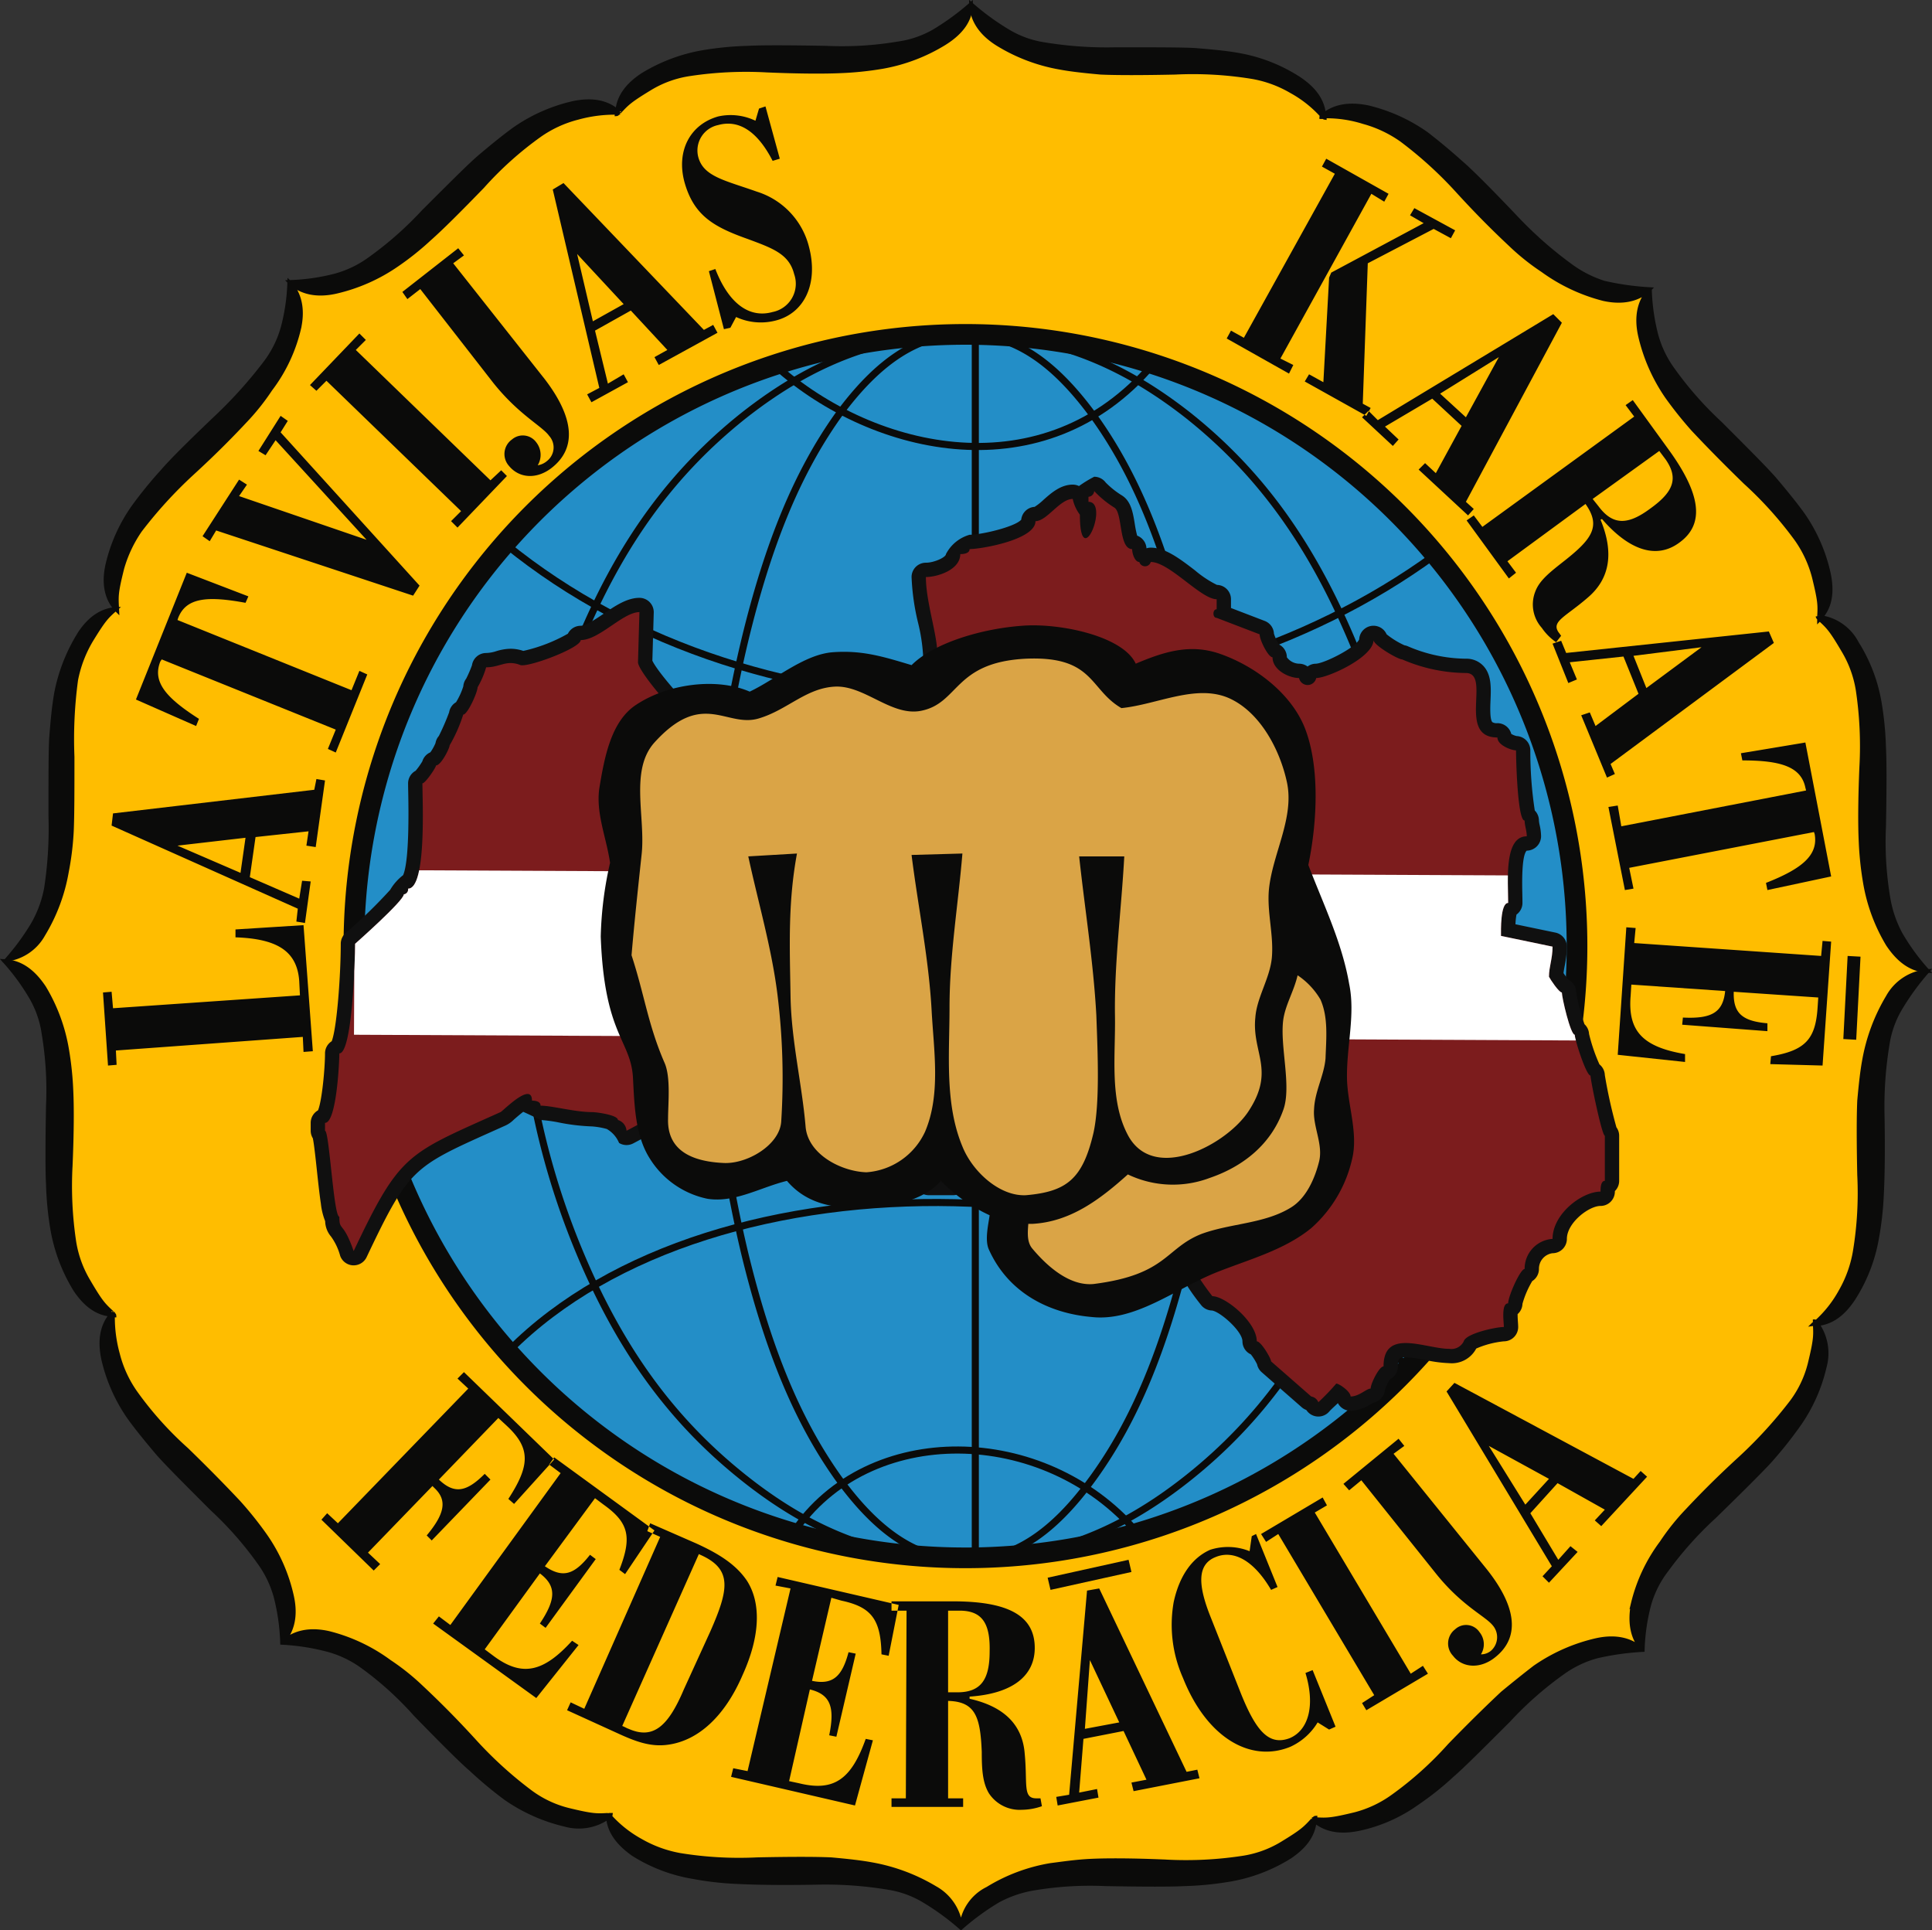 <svg id="Layer_1" data-name="Layer 1" xmlns="http://www.w3.org/2000/svg" xmlns:xlink="http://www.w3.org/1999/xlink" viewBox="0 0 269.762 269.484">
  <rect x="0" y="0" width="269.762" height="269.484" fill="#333333" stroke="none"/>
  <defs>
    <style>
      .cls-1, .cls-10, .cls-14, .cls-4, .cls-5, .cls-7, .cls-8, .cls-9 {
        fill: none;
      }

      .cls-1 {
        clip-rule: evenodd;
      }

      .cls-2 {
        fill: #ffbd00;
      }

      .cls-11, .cls-15, .cls-2, .cls-3, .cls-4, .cls-5, .cls-6, .cls-7, .cls-8, .cls-9 {
        fill-rule: evenodd;
      }

      .cls-3 {
        fill: #0b0b0a;
      }

      .cls-10, .cls-4, .cls-5, .cls-7, .cls-8, .cls-9 {
        stroke: #0b0b0a;
      }

      .cls-10, .cls-14, .cls-4, .cls-5, .cls-7, .cls-9 {
        stroke-miterlimit: 7.661;
      }

      .cls-4 {
        stroke-width: 0.509px;
      }

      .cls-5 {
        stroke-width: 0.227px;
      }

      .cls-6 {
        fill: #238ec7;
      }

      .cls-7 {
        stroke-width: 0.708px;
      }

      .cls-8 {
        stroke-linejoin: round;
        stroke-width: 2.887px;
      }

      .cls-10, .cls-9 {
        stroke-width: 0.99px;
      }

      .cls-11 {
        fill: #7c1c1d;
      }

      .cls-12 {
        fill: #101010;
      }

      .cls-13 {
        clip-path: url(#clip-path);
      }

      .cls-14 {
        stroke: #fff;
        stroke-width: 23px;
      }

      .cls-15 {
        fill: #daa446;
      }
    </style>
    <clipPath id="clip-path" transform="translate(-63.619 -48.144)">
      <path class="cls-1" d="M279.9,184.5c0-1.4.5-2.5,0.5-4.2l-7.2-1.5c0-.7-0.1-4.6,1-4.6,0-3.1-.6-9.3,2.6-9.3,0-.8-0.3-1.5-0.3-2.2-1,0-1.2-8.6-1.2-9.8-0.6,0-2.6-.7-2.6-1.8-5.7,0-.8-9-4.4-9a22.788,22.788,0,0,1-8.9-1.9c-0.6,0-4-2-4-2.7,0,2.4-6.4,5.3-8,5.3,0,1.3-2.4,1.3-2.4,0-1.4,0-3.7-1.1-3.7-2.9-0.6,0-1.8-2.4-1.8-3.2l-6-2.3c-0.6,0-.6-1.2,0-1.2v-1.4c-2.2,0-6.6-5.2-9.2-5.2,0,0.8-1.6.8-1.6,0-0.6,0-1-1.1-1-1.8-1.9,0-1.3-5.1-2.5-5.8a14.17,14.17,0,0,1-2.8-2.3,0.861,0.861,0,0,1-.8.8v0.7c3,0-1.2,10.1-1.2,1.8a5.623,5.623,0,0,1-1-2.2c-1.8,0-3.6,3.1-5.2,3.1,0,2.6-7.6,3.9-9.2,3.9,0,0.7-1.1.7-1.3,0.7,0,2.2-3.2,3.2-4.8,3.2,0,3.5,1.6,8,1.6,10.8,1,0,1,2.9,0,2.9v16c1,0,1,3,0,3,0,0.9-1.6,2.7-2.2,2.7,0,0.8-2.2,2.8-2.8,2.8,0,1.9-2,1.9-2,3.9,0.4,0,1.2-.8,1.6-0.8,1,1.1,1,5.7,1.8,7.8,0.8,1,4.6,5.3,1.4,4.9-1.4,0-1.6-2.4-1.6-3.5a0.661,0.661,0,0,1-.6-0.7,1.985,1.985,0,0,1-1.4-1.1,33.281,33.281,0,0,1-1.2-5.2h-1a0.946,0.946,0,0,1-1.2.8c0,1.6-10.7,4.8-10.7,0-0.4,0-7-4.2-7-4.6-1,0-2-12.7-2-14.3-0.6,0-3.4-1.9-3.4-3-1.6,0-9.5-9-9.5-10.5l0.2-7c-2.3,0-5.6,3.9-8.2,3.9,0,1.1-7.2,3.8-8.4,3.5-2-.8-2.8.3-4.8,0.3a12.373,12.373,0,0,1-1.2,2.8c0,0.7-1.4,3.8-2,3.8a21.386,21.386,0,0,1-1.9,4.3c0,0.4-1.2,2.8-1.9,2.8,0,0.3-1.5,2.5-1.9,2.5,0,2.4.6,14.7-2,14.7a0.7,0.7,0,0,1-.6.8c0,0.9-6.8,6.9-6.8,6.9,0,2.4-.4,15.3-2.2,15.3,0,1.3-.4,9.7-2,9.7V206c0.6,0,1.2,12,2,12,0,2.1.5,0.5,2,4.8,6.5-13.7,7.4-13.5,20.5-19.4,0.2,0,4.4-4.4,4.4-1.6,0.2,0,1.2,0,1.2.7,1.6,0,4.8.9,7.2,0.9,0.6,0,3.6.4,3.6,1.1a1.691,1.691,0,0,1,1.2,1.5c3.5-1.8,9.3-5.7,9.3,1.3,0.6,0,.6.7,0.6,1.1h1.8a0.975,0.975,0,0,1,1-1.1c0-3.9,7.2-3.1,7.2,0,0.6,0,.6.7,0.6,1.1h0.6c0-2,6.9-2.8,6.9,1.1,0.6,0,.6,1.1.6,1.6,2.2,0,6.8-2,8.4,2.3,0.4,0,.6-0.4,1-0.4,0-2.4,4.2-1.1,4.2,0h3.4c0-1.5.2-4.6,1.9-4.6,0-1.7,4.8-4.6,6-4.6a1.465,1.465,0,0,1,1.4-1.3c0-1.4,2.2,0,2.2,1.7l1.8,7.7c1,0,.6,4.2,1.6,4.6,1.8,1.1,5.4.8,7.6,1.5,0.6,0,3.9.3,3.9,1.2,2.2,0,6.2,3.2,6.8,5.4a34.346,34.346,0,0,0,3,4.5c1.8,0,6.2,3.6,6.2,6.3,0.6,0,2,2.4,2,2.8l5.6,4.9a1.33,1.33,0,0,1,1,.8,31.874,31.874,0,0,0,2.5-2.6c0.4,0,2,1.1,2,1.8,1.2,0,2.2-1.1,2.8-1.1,0-.7,1.2-3.1,1.8-3.1,0-7,9.8,0,11.2-3.5,0.3-1.1,4.5-2,5.6-2,0-.7-0.4-3.3.6-3.3,0-1,1.7-4.8,2.3-4.8a4.172,4.172,0,0,1,3.9-4.2c0-3.5,4.1-6.6,6.7-6.6,0-.4,0-1.5.6-1.5v-6.3c-0.4,0-2-7.7-2-8.4-0.6,0-2.2-5-2.2-5.7-0.6,0-1.8-5.2-1.8-5.9C281.3,186.7,280.1,184.9,279.9,184.5Z"/>
    </clipPath>
  </defs>
  <title>LKF gold</title>
  <path class="cls-2" d="M199.5,49.9c1.4,0,3.4,4.3,4.8,4.3,1.4,0.1,1.1,1,2.4,1.1,1.4,0.1,2.7.2,4.1,0.3,1.3,0.1,2.6.3,4,.5,4.6,0.6,9.4-.4,13.9.7,4.5,1,7.6,0,11.9,1.6a13.813,13.813,0,0,1,7.7,5.8c9.5-1.1,14.9,5.9,18.7,8.3s6.7,6.9,10.2,9.7c3.6,2.7,9.5,7.9,16.4,6.7-0.5,5.5.1,8.5,3,11.9q4.2,5.25,8.1,10.8c2.7,4,8.1,6.3,10.3,10.6s3.5,5.2,2.8,12.3c3.7,2.2,6,7.7,7.2,12.5,1.3,4.8-.3,14,0.4,18.9,0.7,5.6.5,14.7,6.8,17.9-5.7,3.7-5.9,8.1-6.4,12.5a109.913,109.913,0,0,1-2,12.8c-0.9,4.3,1.4,8.5.1,12.6-1.3,4-1.6,7.7-6.7,11,0.7,6.6-2.1,10.2-4.1,13.9-2.1,3.6-6.8,5.4-9.2,8.8-2.3,3.4-4.9,6.8-7.5,10-2.7,3.1-5.2,7.7-3.7,12.4-4.3-.4-9.7,1.3-12.3,3.4a92.391,92.391,0,0,1-7.9,6.1c-2.7,2-4.2,5.1-7,6.8-2.9,1.7-4.8,5.1-7.8,6.6a18.742,18.742,0,0,1-10.7,1.5c-1.4,2.7-6.2,5.7-9.4,6.7-3.3,1-7.6-.5-11,0.3-3.4.7-7,.1-10.5,0.6-5.8.8-14.7-.1-18.3,7.2-1.9-3.4-7-6.2-10.8-6.6a105.739,105.739,0,0,1-11.3-1.5c-3.7-.6-7.6,1.2-11.2.2s-12.1-1.2-16-7.4c-2.2.3-3.7,1.1-5.7,0.5-3.3-1.5-6.7-3.5-9.8-5.3-3.2-1.9-4.8-7-7.8-9.1s-5.8-4.3-8.6-6.6-8.3-4.6-12.9-4.1c-1.2-3.5-.2-8.4-2.5-11.2-2.4-2.7-4.6-5.6-6.7-8.5-2.2-2.9-3.6-2.5-5.4-5.6-1.9-3.2-5.7-4.8-7.3-8.1s-3.4-4.6-2.6-12.1c-3.1-1.2-5.6-6.2-6.6-9.8-1-3.5.9-10.9,0.2-14.6-1.5-7.8-2.4-21.2-7.8-24.8,3.8-3.5,6-7.1,6.1-11.7,0.3-9.5.7-20.4,2.7-28.5,1.3-5.1,1.3-6.6,6-9.2-0.6-3.6-.8-7.5.9-10.1a30.248,30.248,0,0,1,7.1-8c11.5-8.8,17.2-20.1,16.8-27,7.8,1.1,11.3-2.7,15.3-5.8,9.2-7.2,18.7-20.6,29.8-18.6,6.9-9.5,21.2-6,32.2-7.4C187.4,55.4,194.3,55.3,199.5,49.9Z" transform="translate(-63.619 -48.144)"/>
  <path class="cls-3" d="M64.2,182.3c2.2,0.1,4,1.3,5.6,3.7a24.691,24.691,0,0,1,3.2,8.7,45.157,45.157,0,0,1,.6,5.8c0.1,2.2.1,5.6-.1,10.3a52.416,52.416,0,0,0,.5,10.7,15.415,15.415,0,0,0,2,5.5c1.7,2.9,2.1,3.3,3.3,4.4,0.1,0,.1,0,0.1-0.1v0.3a0.215,0.215,0,0,1,.2.2H79.4a19.258,19.258,0,0,0,.7,5.4,16.164,16.164,0,0,0,2.5,5.4,48.346,48.346,0,0,0,7.1,7.9c3.4,3.3,5.8,5.8,7.3,7.4a50.246,50.246,0,0,1,3.6,4.5,23.68,23.68,0,0,1,3.8,8.6c0.6,2.7.1,4.9-1.4,6.5,1.6-1.5,3.8-2,6.5-1.4a24.193,24.193,0,0,1,8.5,4,32.145,32.145,0,0,1,4.5,3.6c1.6,1.5,4.1,3.9,7.3,7.4a55.6,55.6,0,0,0,7.9,7.2,14.931,14.931,0,0,0,5.3,2.5c3.3,0.8,3.9.8,5.5,0.7v-0.2a0.349,0.349,0,0,0,.1.2h0.3a0.35,0.35,0,0,1-.1.2,16.345,16.345,0,0,0,4.3,3.4,17,17,0,0,0,5.5,2,51.42,51.42,0,0,0,10.7.6c4.7-.1,8.2-0.1,10.4,0,2.2,0.2,4.1.4,5.7,0.7a26.06,26.06,0,0,1,8.8,3.3,7.019,7.019,0,0,1,3.6,5.6,6.634,6.634,0,0,1,3.7-5.5,24.519,24.519,0,0,1,8.8-3.3c1.6-.2,3.5-0.5,5.7-0.6s5.7-.1,10.3.1a52.415,52.415,0,0,0,10.7-.5,14.823,14.823,0,0,0,5.6-2c2.8-1.7,3.2-2.1,4.3-3.3a0.1,0.1,0,0,0-.1-0.1h0.3a0.215,0.215,0,0,1,.2-0.2v0.2c1.6,0.1,2.2.1,5.5-.7a15.759,15.759,0,0,0,5.3-2.5,48.344,48.344,0,0,0,7.9-7.1c3.3-3.4,5.8-5.8,7.4-7.3q2.55-2.1,4.5-3.6a24.7,24.7,0,0,1,8.6-3.8c2.7-.6,4.9-0.1,6.5,1.4-1.5-1.6-1.9-3.8-1.4-6.5a23.27,23.27,0,0,1,4-8.5,32.157,32.157,0,0,1,3.6-4.5c1.5-1.6,3.9-4.1,7.4-7.3a61.694,61.694,0,0,0,7.2-7.9,14.931,14.931,0,0,0,2.5-5.3c0.8-3.3.8-3.9,0.7-5.5h-0.2a0.349,0.349,0,0,0,.2-0.1v-0.3c0.1,0,.1.1,0.2,0.1a16.346,16.346,0,0,0,3.4-4.3,16.755,16.755,0,0,0,2-5.6,49.852,49.852,0,0,0,.6-10.6c-0.1-4.7-.1-8.2,0-10.4,0.2-2.2.4-4.1,0.7-5.7a26.06,26.06,0,0,1,3.3-8.8,7.02,7.02,0,0,1,5.6-3.6,35.136,35.136,0,0,0-3.8,5.2,13.809,13.809,0,0,0-1.8,5,53.529,53.529,0,0,0-.7,10c0.1,5.5,0,9.1-.1,11a44.623,44.623,0,0,1-.7,6.2,22.733,22.733,0,0,1-3.3,8.4c-1.4,2.1-3,3.3-5,3.5a7.136,7.136,0,0,1,1,6,22.944,22.944,0,0,1-3.7,8.2,57.874,57.874,0,0,1-4,5c-1.2,1.3-3.8,3.9-7.7,7.7a50.4,50.4,0,0,0-6.7,7.5,14.316,14.316,0,0,0-2.4,4.8,27.9,27.9,0,0,0-.9,6.3,37.38,37.38,0,0,0-6.4.9,14.734,14.734,0,0,0-4.8,2.3,48.836,48.836,0,0,0-7.5,6.6c-3.9,3.9-6.5,6.5-7.9,7.7a41.165,41.165,0,0,1-4.9,3.9,21.7,21.7,0,0,1-8.2,3.6c-2.5.5-4.5,0.2-6.1-1.1-0.2,2-1.4,3.6-3.5,5a23.182,23.182,0,0,1-8.5,3.2,44.787,44.787,0,0,1-6.2.6c-1.8.1-5.5,0.1-11,0a47.62,47.62,0,0,0-10,.6,16.132,16.132,0,0,0-5,1.7,35.117,35.117,0,0,0-5.2,3.8,35.133,35.133,0,0,0-5.2-3.8,13.81,13.81,0,0,0-5-1.8,53.529,53.529,0,0,0-10-.7c-5.5.1-9.1,0-11-.1a42.857,42.857,0,0,1-6.2-.7A22.662,22.662,0,0,1,152,307c-2.1-1.5-3.3-3.1-3.5-5.1a7.136,7.136,0,0,1-6,1,24.16,24.16,0,0,1-8.3-3.7,55.725,55.725,0,0,1-4.8-4c-1.4-1.2-4-3.8-7.8-7.7a45.836,45.836,0,0,0-7.4-6.7,14.734,14.734,0,0,0-4.8-2.3,31.3,31.3,0,0,0-6.4-1,29.293,29.293,0,0,0-.9-6.4,14.733,14.733,0,0,0-2.3-4.8,48.825,48.825,0,0,0-6.6-7.5c-3.9-3.9-6.5-6.5-7.7-7.9-1.6-1.9-2.9-3.5-3.9-4.9a23.4,23.4,0,0,1-3.6-8.2c-0.5-2.5-.2-4.5,1.1-6.1-2-.2-3.6-1.4-5-3.5a23.892,23.892,0,0,1-3.2-8.5,44.787,44.787,0,0,1-.6-6.2c-0.1-1.8-.1-5.5,0-11a47.612,47.612,0,0,0-.6-10,13.89,13.89,0,0,0-1.7-5A30.284,30.284,0,0,0,64.2,182.3Zm0,0h0ZM104,87.5c1.5,1.6,2,3.8,1.4,6.5a22.552,22.552,0,0,1-4,8.5,32.157,32.157,0,0,1-3.6,4.5c-1.5,1.6-3.9,4.1-7.4,7.3a61.694,61.694,0,0,0-7.2,7.9,17.977,17.977,0,0,0-2.5,5.3c-0.9,3.6-.8,3.9-0.7,5.9-1.5-1.5-2-3.7-1.4-6.4a22.945,22.945,0,0,1,3.7-8.2,58.456,58.456,0,0,1,4-4.9q1.8-2.1,7.8-7.8a62.062,62.062,0,0,0,6.6-7.4,14.678,14.678,0,0,0,2.4-4.9,27.9,27.9,0,0,0,.9-6.3c1.6,1.5,3.8,2,6.5,1.4a24.7,24.7,0,0,0,8.6-3.8,39.181,39.181,0,0,0,4.5-3.6c1.7-1.5,4.1-3.9,7.4-7.3a48.335,48.335,0,0,1,7.9-7.1,16.163,16.163,0,0,1,5.4-2.5,19.258,19.258,0,0,1,5.4-.7v0.2a0.215,0.215,0,0,0,.2-0.2h0.3c-0.1,0-.1,0-0.1-0.1,1.1-1.2,1.5-1.6,4.3-3.3a14.825,14.825,0,0,1,5.6-2,52.417,52.417,0,0,1,10.7-.5c4.7,0.2,8.1.2,10.3,0.1a45.173,45.173,0,0,0,5.8-.6,24.7,24.7,0,0,0,8.7-3.3c2.4-1.5,3.7-3.3,3.7-5.5a35.111,35.111,0,0,1-5.2,3.8,13.89,13.89,0,0,1-5,1.7,47.136,47.136,0,0,1-10,.6c-5.5-.1-9.2-0.1-11,0a44.772,44.772,0,0,0-6.2.6,23.891,23.891,0,0,0-8.5,3.2c-2.1,1.4-3.3,3-3.5,5-1.6-1.3-3.6-1.6-6.1-1.1a23.4,23.4,0,0,0-8.2,3.6c-1.4,1-3,2.3-4.9,3.9-1.4,1.2-4,3.8-7.9,7.7a48.83,48.83,0,0,1-7.5,6.6,14.735,14.735,0,0,1-4.8,2.3A28.582,28.582,0,0,1,104,87.5Zm0,0h0Zm95.2-38.8a35.126,35.126,0,0,0,5.2,3.8,13.806,13.806,0,0,0,5,1.8,53.519,53.519,0,0,0,10,.7c5.5,0,9.1,0,11,.1,2.5,0.2,4.6.4,6.2,0.7a22.735,22.735,0,0,1,8.4,3.3c2.1,1.4,3.3,3,3.5,5,1.6-1.2,3.6-1.5,6.1-1a23.738,23.738,0,0,1,8.2,3.7c1.3,1,2.9,2.3,4.8,4q2.1,1.8,7.8,7.8a54.993,54.993,0,0,0,7.5,6.6,16.092,16.092,0,0,0,4.7,2.4,37.4,37.4,0,0,0,6.4.9c-1.5,1.6-2,3.8-1.4,6.5a24.706,24.706,0,0,0,3.8,8.6,54.263,54.263,0,0,0,3.6,4.5c1.5,1.6,3.9,4.1,7.3,7.4a52.893,52.893,0,0,1,7.1,7.9,16.164,16.164,0,0,1,2.5,5.4c0.8,3.3.8,3.8,0.7,5.5-0.1,0-.2,0-0.2-0.1a0.531,0.531,0,0,0,.2.3v0.2l0.1-.1c1.2,1.1,1.6,1.5,3.3,4.4a15.414,15.414,0,0,1,2,5.5,52.883,52.883,0,0,1,.5,10.7c-0.2,4.7-.2,8.2-0.1,10.3a45.155,45.155,0,0,0,.6,5.8,24.69,24.69,0,0,0,3.2,8.7c1.6,2.4,3.4,3.6,5.6,3.7a30.282,30.282,0,0,1-3.8-5.2,16.127,16.127,0,0,1-1.7-5,47.123,47.123,0,0,1-.6-10c0.1-5.5.1-9.1,0-11a44.784,44.784,0,0,0-.6-6.2,22.667,22.667,0,0,0-3.2-8.4,6.828,6.828,0,0,0-5-3.6c1.3-1.5,1.6-3.5,1.1-6a23.059,23.059,0,0,0-3.6-8.3c-1-1.4-2.3-3-3.9-4.9-1.2-1.4-3.8-4-7.7-7.9a48.825,48.825,0,0,1-6.6-7.5,14.734,14.734,0,0,1-2.3-4.8,28.57,28.57,0,0,1-.9-6.4c-1.6,1.5-3.8,2-6.5,1.4a25.029,25.029,0,0,1-8.5-4,32.145,32.145,0,0,1-4.5-3.6c-1.6-1.5-4.1-3.9-7.3-7.4a55.6,55.6,0,0,0-7.9-7.2,16.891,16.891,0,0,0-5.3-2.5,17.318,17.318,0,0,0-5.4-.8v0.2a0.349,0.349,0,0,1-.2-0.1h-0.3c0-.1.1-0.1,0.1-0.2a16.345,16.345,0,0,0-4.3-3.4,16.172,16.172,0,0,0-5.5-2,51.413,51.413,0,0,0-10.7-.6c-4.7.1-8.2,0.1-10.4,0-2.2-.2-4.1-0.4-5.7-0.7a24.7,24.7,0,0,1-8.7-3.3C200.5,52.8,199.3,50.9,199.2,48.7Z" transform="translate(-63.619 -48.144)"/>
  <path class="cls-4" d="M64.2,182.3c2.2,0.1,4,1.3,5.6,3.7a24.691,24.691,0,0,1,3.2,8.7,45.157,45.157,0,0,1,.6,5.8c0.1,2.2.1,5.6-.1,10.3a52.416,52.416,0,0,0,.5,10.7,15.415,15.415,0,0,0,2,5.5c1.7,2.9,2.1,3.3,3.3,4.4,0.1,0,.1,0,0.1-0.1v0.3a0.215,0.215,0,0,1,.2.2H79.4a19.258,19.258,0,0,0,.7,5.4,16.164,16.164,0,0,0,2.5,5.4,48.346,48.346,0,0,0,7.1,7.9c3.4,3.3,5.8,5.8,7.3,7.4a50.246,50.246,0,0,1,3.6,4.5,23.68,23.68,0,0,1,3.8,8.6c0.6,2.7.1,4.9-1.4,6.5,1.6-1.5,3.8-2,6.5-1.4a24.193,24.193,0,0,1,8.5,4,32.145,32.145,0,0,1,4.5,3.6c1.6,1.5,4.1,3.9,7.3,7.4a55.6,55.6,0,0,0,7.9,7.2,14.931,14.931,0,0,0,5.3,2.5c3.3,0.8,3.9.8,5.5,0.7v-0.2a0.349,0.349,0,0,0,.1.2h0.3a0.35,0.35,0,0,1-.1.2,16.345,16.345,0,0,0,4.3,3.4,17,17,0,0,0,5.5,2,51.42,51.42,0,0,0,10.7.6c4.7-.1,8.2-0.1,10.4,0,2.2,0.2,4.1.4,5.7,0.7a26.06,26.06,0,0,1,8.8,3.3,7.019,7.019,0,0,1,3.6,5.6,6.634,6.634,0,0,1,3.7-5.5,24.519,24.519,0,0,1,8.8-3.3c1.6-.2,3.5-0.5,5.7-0.6s5.7-.1,10.3.1a52.415,52.415,0,0,0,10.7-.5,14.823,14.823,0,0,0,5.6-2c2.8-1.7,3.2-2.1,4.3-3.3a0.1,0.1,0,0,0-.1-0.1h0.3a0.215,0.215,0,0,1,.2-0.2v0.2c1.6,0.1,2.2.1,5.5-.7a15.759,15.759,0,0,0,5.3-2.5,48.344,48.344,0,0,0,7.9-7.1c3.3-3.4,5.8-5.8,7.4-7.3q2.55-2.1,4.5-3.6a24.7,24.7,0,0,1,8.6-3.8c2.7-.6,4.9-0.1,6.5,1.4-1.5-1.6-1.9-3.8-1.4-6.5a23.27,23.27,0,0,1,4-8.5,32.157,32.157,0,0,1,3.6-4.5c1.5-1.6,3.9-4.1,7.4-7.3a61.694,61.694,0,0,0,7.2-7.9,14.931,14.931,0,0,0,2.5-5.3c0.8-3.3.8-3.9,0.7-5.5h-0.2a0.349,0.349,0,0,0,.2-0.1v-0.3c0.1,0,.1.1,0.2,0.1a16.346,16.346,0,0,0,3.4-4.3,16.755,16.755,0,0,0,2-5.6,49.852,49.852,0,0,0,.6-10.6c-0.1-4.7-.1-8.2,0-10.4,0.2-2.2.4-4.1,0.7-5.7a26.06,26.06,0,0,1,3.3-8.8,7.02,7.02,0,0,1,5.6-3.6,35.136,35.136,0,0,0-3.8,5.2,13.809,13.809,0,0,0-1.8,5,53.529,53.529,0,0,0-.7,10c0.1,5.5,0,9.1-.1,11a44.623,44.623,0,0,1-.7,6.2,22.733,22.733,0,0,1-3.3,8.4c-1.4,2.1-3,3.3-5,3.5a7.136,7.136,0,0,1,1,6,22.944,22.944,0,0,1-3.7,8.2,57.874,57.874,0,0,1-4,5c-1.2,1.3-3.8,3.9-7.7,7.7a50.4,50.4,0,0,0-6.7,7.5,14.316,14.316,0,0,0-2.4,4.8,27.9,27.9,0,0,0-.9,6.3,37.38,37.38,0,0,0-6.4.9,14.734,14.734,0,0,0-4.8,2.3,48.836,48.836,0,0,0-7.5,6.6c-3.9,3.9-6.5,6.5-7.9,7.7a41.165,41.165,0,0,1-4.9,3.9,21.7,21.7,0,0,1-8.2,3.6c-2.5.5-4.5,0.2-6.1-1.1-0.2,2-1.4,3.6-3.5,5a23.182,23.182,0,0,1-8.5,3.2,44.787,44.787,0,0,1-6.2.6c-1.8.1-5.5,0.1-11,0a47.62,47.62,0,0,0-10,.6,16.132,16.132,0,0,0-5,1.7,35.117,35.117,0,0,0-5.2,3.8,35.133,35.133,0,0,0-5.2-3.8,13.81,13.81,0,0,0-5-1.8,53.529,53.529,0,0,0-10-.7c-5.5.1-9.1,0-11-.1a42.857,42.857,0,0,1-6.2-.7A22.662,22.662,0,0,1,152,307c-2.1-1.5-3.3-3.1-3.5-5.1a7.136,7.136,0,0,1-6,1,24.16,24.16,0,0,1-8.3-3.7,55.725,55.725,0,0,1-4.8-4c-1.4-1.2-4-3.8-7.8-7.7a45.836,45.836,0,0,0-7.4-6.7,14.734,14.734,0,0,0-4.8-2.3,31.3,31.3,0,0,0-6.4-1,29.293,29.293,0,0,0-.9-6.4,14.733,14.733,0,0,0-2.3-4.8,48.825,48.825,0,0,0-6.6-7.5c-3.9-3.9-6.5-6.5-7.7-7.9-1.6-1.9-2.9-3.5-3.9-4.9a23.4,23.4,0,0,1-3.6-8.2c-0.5-2.5-.2-4.5,1.1-6.1-2-.2-3.6-1.4-5-3.5a23.892,23.892,0,0,1-3.2-8.5,44.787,44.787,0,0,1-.6-6.2c-0.1-1.8-.1-5.5,0-11a47.612,47.612,0,0,0-.6-10,13.89,13.89,0,0,0-1.7-5A30.284,30.284,0,0,0,64.2,182.3Z" transform="translate(-63.619 -48.144)"/>
  <path class="cls-4" d="M64.2,182.3" transform="translate(-63.619 -48.144)"/>
  <path class="cls-4" d="M104,87.5c1.5,1.6,2,3.8,1.4,6.5a22.552,22.552,0,0,1-4,8.5,32.157,32.157,0,0,1-3.6,4.5c-1.5,1.6-3.9,4.1-7.4,7.3a61.694,61.694,0,0,0-7.2,7.9,17.977,17.977,0,0,0-2.5,5.3c-0.9,3.6-.8,3.9-0.7,5.9-1.5-1.5-2-3.7-1.4-6.4a22.945,22.945,0,0,1,3.7-8.2,58.456,58.456,0,0,1,4-4.9q1.8-2.1,7.8-7.8a62.062,62.062,0,0,0,6.6-7.4,14.678,14.678,0,0,0,2.4-4.9,27.9,27.9,0,0,0,.9-6.3c1.6,1.5,3.8,2,6.5,1.4a24.7,24.7,0,0,0,8.6-3.8,39.181,39.181,0,0,0,4.5-3.6c1.7-1.5,4.1-3.9,7.4-7.3a48.335,48.335,0,0,1,7.9-7.1,16.163,16.163,0,0,1,5.4-2.5,19.258,19.258,0,0,1,5.4-.7v0.2a0.215,0.215,0,0,0,.2-0.2h0.3c-0.1,0-.1,0-0.1-0.1,1.1-1.2,1.5-1.6,4.3-3.3a14.825,14.825,0,0,1,5.6-2,52.417,52.417,0,0,1,10.7-.5c4.7,0.2,8.1.2,10.3,0.1a45.173,45.173,0,0,0,5.8-.6,24.7,24.7,0,0,0,8.7-3.3c2.4-1.5,3.7-3.3,3.7-5.5a35.111,35.111,0,0,1-5.2,3.8,13.89,13.89,0,0,1-5,1.7,47.136,47.136,0,0,1-10,.6c-5.5-.1-9.2-0.1-11,0a44.772,44.772,0,0,0-6.2.6,23.891,23.891,0,0,0-8.5,3.2c-2.1,1.4-3.3,3-3.5,5-1.6-1.3-3.6-1.6-6.1-1.1a23.4,23.4,0,0,0-8.2,3.6c-1.4,1-3,2.3-4.9,3.9-1.4,1.2-4,3.8-7.9,7.7a48.83,48.83,0,0,1-7.5,6.6,14.735,14.735,0,0,1-4.8,2.3A28.582,28.582,0,0,1,104,87.5Z" transform="translate(-63.619 -48.144)"/>
  <path class="cls-4" d="M104,87.5" transform="translate(-63.619 -48.144)"/>
  <path class="cls-4" d="M199.2,48.7c0.1,2.2,1.3,4.1,3.7,5.6a24.7,24.7,0,0,0,8.7,3.3c1.6,0.3,3.5.5,5.7,0.7,2.2,0.1,5.7.1,10.4,0a51.413,51.413,0,0,1,10.7.6,16.172,16.172,0,0,1,5.5,2,16.345,16.345,0,0,1,4.3,3.4c0,0.1-.1.1-0.1,0.2h0.3a0.349,0.349,0,0,0,.2.1V64.4a17.318,17.318,0,0,1,5.4.8,16.891,16.891,0,0,1,5.3,2.5,55.6,55.6,0,0,1,7.9,7.2c3.2,3.5,5.7,5.9,7.3,7.4a32.145,32.145,0,0,0,4.5,3.6,25.029,25.029,0,0,0,8.5,4c2.7,0.6,4.9.1,6.5-1.4a28.57,28.57,0,0,0,.9,6.4,14.734,14.734,0,0,0,2.3,4.8,48.825,48.825,0,0,0,6.6,7.5c3.9,3.9,6.5,6.5,7.7,7.9,1.6,1.9,2.9,3.5,3.9,4.9a23.059,23.059,0,0,1,3.6,8.3c0.5,2.5.2,4.5-1.1,6a6.828,6.828,0,0,1,5,3.6,22.667,22.667,0,0,1,3.2,8.4,44.784,44.784,0,0,1,.6,6.2c0.1,1.9.1,5.5,0,11a47.123,47.123,0,0,0,.6,10,16.127,16.127,0,0,0,1.7,5,30.282,30.282,0,0,0,3.8,5.2c-2.2-.1-4-1.3-5.6-3.7a24.69,24.69,0,0,1-3.2-8.7,45.155,45.155,0,0,1-.6-5.8c-0.1-2.1-.1-5.6.1-10.3a52.883,52.883,0,0,0-.5-10.7,15.414,15.414,0,0,0-2-5.5c-1.7-2.9-2.1-3.3-3.3-4.4l-0.1.1v-0.2a0.531,0.531,0,0,1-.2-0.3c0,0.1.1,0.1,0.2,0.1,0.1-1.7.1-2.2-.7-5.5a16.164,16.164,0,0,0-2.5-5.4,52.893,52.893,0,0,0-7.1-7.9c-3.4-3.3-5.8-5.8-7.3-7.4a54.263,54.263,0,0,1-3.6-4.5,24.706,24.706,0,0,1-3.8-8.6c-0.6-2.7-.1-4.9,1.4-6.5a37.4,37.4,0,0,1-6.4-.9,16.092,16.092,0,0,1-4.7-2.4,54.993,54.993,0,0,1-7.5-6.6q-5.7-6-7.8-7.8c-1.9-1.7-3.5-3-4.8-4a23.738,23.738,0,0,0-8.2-3.7c-2.5-.5-4.5-0.2-6.1,1-0.2-2-1.4-3.6-3.5-5a22.735,22.735,0,0,0-8.4-3.3c-1.6-.3-3.7-0.5-6.2-0.7-1.9-.1-5.5-0.1-11-0.1a53.519,53.519,0,0,1-10-.7,13.806,13.806,0,0,1-5-1.8A35.126,35.126,0,0,1,199.2,48.7Z" transform="translate(-63.619 -48.144)"/>
  <path class="cls-3" d="M64.2,182.3a7.02,7.02,0,0,0,5.6-3.6,25.269,25.269,0,0,0,3.3-8.8,40.323,40.323,0,0,0,.7-5.7c0.1-2.2.1-5.7,0.1-10.4a61.546,61.546,0,0,1,.5-10.7,17.047,17.047,0,0,1,2.1-5.5c1.9-3.1,2.2-3.3,3.7-4.6-2.2,0-4.1,1.2-5.6,3.5a24.6,24.6,0,0,0-3.3,8.4c-0.3,1.7-.5,3.7-0.7,6.3-0.1,1.8-.1,5.4-0.1,10.9a54.931,54.931,0,0,1-.6,10,15.586,15.586,0,0,1-1.9,5.1A32.875,32.875,0,0,1,64.2,182.3Z" transform="translate(-63.619 -48.144)"/>
  <path class="cls-5" d="M64.2,182.3a7.02,7.02,0,0,0,5.6-3.6,25.269,25.269,0,0,0,3.3-8.8,40.323,40.323,0,0,0,.7-5.7c0.1-2.2.1-5.7,0.1-10.4a61.546,61.546,0,0,1,.5-10.7,17.047,17.047,0,0,1,2.1-5.5c1.9-3.1,2.2-3.3,3.7-4.6-2.2,0-4.1,1.2-5.6,3.5a24.6,24.6,0,0,0-3.3,8.4c-0.3,1.7-.5,3.7-0.7,6.3-0.1,1.8-.1,5.4-0.1,10.9a54.931,54.931,0,0,1-.6,10,15.586,15.586,0,0,1-1.9,5.1A32.875,32.875,0,0,1,64.2,182.3Z" transform="translate(-63.619 -48.144)"/>
  <path class="cls-6" d="M198.5,94.3h0a85.949,85.949,0,0,1,74.4,43,81.973,81.973,0,0,1,11.5,42.9h0a82.326,82.326,0,0,1-11.5,43,86.135,86.135,0,0,1-74.4,42.9,86.135,86.135,0,0,1-74.4-42.9,82.326,82.326,0,0,1-11.5-43,85.948,85.948,0,0,1,43-74.4A81.724,81.724,0,0,1,198.5,94.3Z" transform="translate(-63.619 -48.144)"/>
  <path class="cls-7" d="M198.5,94.3h0a85.949,85.949,0,0,1,74.4,43,81.973,81.973,0,0,1,11.5,42.9h0a82.326,82.326,0,0,1-11.5,43,86.135,86.135,0,0,1-74.4,42.9,86.135,86.135,0,0,1-74.4-42.9,82.326,82.326,0,0,1-11.5-43,85.948,85.948,0,0,1,43-74.4A81.724,81.724,0,0,1,198.5,94.3Z" transform="translate(-63.619 -48.144)"/>
  <path class="cls-8" d="M160.2,256.6a85.4,85.4,0,1,0-38.1-114.7A85.457,85.457,0,0,0,160.2,256.6Z" transform="translate(-63.619 -48.144)"/>
  <path class="cls-9" d="M264,125.6c-36.4,26.6-93.9,27.7-129.8-1.5" transform="translate(-63.619 -48.144)"/>
  <path class="cls-9" d="M134.7,236.7c28.7-28.9,95.3-27,125.7,2.5" transform="translate(-63.619 -48.144)"/>
  <line class="cls-10" x1="136.181" y1="46.656" x2="136.181" y2="217.356"/>
  <path class="cls-9" d="M174.4,262.1c10.5-15.6,35-15.1,47.9-.1" transform="translate(-63.619 -48.144)"/>
  <path class="cls-9" d="M171.9,99.2c13.9,12.4,37.6,17.5,52.6-.1" transform="translate(-63.619 -48.144)"/>
  <path class="cls-3" d="M107.3,194.9L106,177.3l-9.5.6V179c5.8,0.2,8.6,1.9,8.9,6.1l0.1,2-26.1,1.8-0.2-2.3-1.2.1,0.7,10.2,1.2-.1-0.1-2,26.1-1.9L106,195Zm0,0h0ZM106.2,177l0.8-5.8-1.2-.1-0.4,2.5-6.9-3,0.8-5.6,7.4-.8-0.3,2,1.3,0.2,1.3-9.3-1.2-.2-0.3,1.5-28.1,3.3-0.2,1.7,26,11.6-0.2,1.8Zm0,0h0Zm-9-7-8.8-3.8,9.5-1.1Zm0,0h0Zm13.3-16.8,4.4-10.9-1.1-.5-1.1,2.7-24.3-9.8,0.1-.3c1.1-2.8,4-3.1,9.4-2.1l0.4-.9-8.6-3.3-7.1,17.7,8.4,3.7,0.4-1c-4.7-3-6.5-5.2-5.4-8l0.2-.3,24.3,9.8-1.1,2.7Zm0,0h0Zm10.8-21.9-27.5-9.1-0.9,1.5-1-.7,5.1-7.9,1.1,0.7L97,117.4l17.8,6.1-12.7-13.9-1.4,2.1-1-.6,3.1-4.9,1,0.7-1,1.6,19.4,21.4Zm0,0h0Zm10.8-16.1L113.3,97l1.4-1.4-0.9-.9-6.9,7.2,0.9,0.8,1.4-1.4L128,119.5l-1.4,1.4,0.9,0.9,6.9-7.2-0.8-.8Zm0,0h0Zm6.6-2.1a2.827,2.827,0,0,0-.2-3.2,2.321,2.321,0,0,0-3.4-.4,2.487,2.487,0,0,0-.4,3.7c1.4,1.7,3.8,1.9,5.9.3,3.5-2.7,3.3-6.9-.9-12.4L126.9,84.9l1.5-1.1-0.8-1-7.8,6.1,0.7,1,1.8-1.4,10.2,13.1c3.6,4.5,6.8,6,7.8,7.4a2.406,2.406,0,0,1-.3,3.5A2.615,2.615,0,0,1,138.7,113.1Zm0,0h0Zm7.5-8.8-0.6-1.1,1.7-.9-6.5-27.7,1.5-.9,19.6,20.5,1.3-.7,0.6,1.1-8.2,4.5L155,98l1.8-1-5.1-5.5-5,2.8,1.8,7.4,2.2-1.3,0.6,1.1Zm0,0h0ZM146.4,93l4.3-2.4-6.5-7Zm0,0h0Zm18.3,1.1,0.9-.2,0.8-1.5a8.233,8.233,0,0,0,5.5.5c4-1,6-5.1,4.7-10.2a10.828,10.828,0,0,0-7.3-7.8c-4.5-1.6-7.5-2.1-8.2-4.9a3.629,3.629,0,0,1,2.8-4.4c2.9-.8,5.5.9,7.6,5l1-.3-2-7.3-0.9.3L169.1,65a8.011,8.011,0,0,0-5.2-.6c-3.9,1.1-5.9,4.8-4.7,9.2,1.3,4.6,4,6.2,8.8,7.9,3.5,1.3,5.8,2.1,6.5,4.9a4.02,4.02,0,0,1-3,5.3c-3.2.9-6.1-1.1-8-6l-0.9.3Zm0,0h0Zm70.2,1.3,8.7,4.9,0.6-1.2-1.8-.9,12.7-23,1.8,1.1,0.6-1.1-8.7-4.9-0.6,1.1,1.8,1L237.3,95.3l-1.8-1Zm0,0h0Zm14.3-8.5,0.3-.7,12.9-6.9-1.9-1.1,0.6-1,5.7,3.1-0.6,1.1-2.4-1.3-9.2,4.8-0.7,19.6,1.1,0.6-0.6,1.1-8.6-4.8,0.6-1,2,1.1Zm0,0h0Zm4.6,19.5,0.9-.9,1.3,1.3L280.5,92l1.2,1.2-13.4,25,1.1,1-0.8.9-6.9-6.4,0.9-.9,1.5,1.4,3.6-6.6-4.1-3.8-6.6,3.9,1.9,1.8-0.8.9Zm0,0h0Zm10.9-3.3,3.6,3.3,4.6-8.4Zm0,0h0Zm3.7,17.7,5.9,8.1,1-.8-1.2-1.6,10.9-8c2.2,3.1.9,4.9-2.9,7.9-1.9,1.5-3.5,2.7-4.1,4.3a4.9,4.9,0,0,0,.9,5.1,7.606,7.606,0,0,0,2,2l0.7-.9c-0.1-.1-0.2-0.3-0.3-0.4-1.2-1.6.9-2.2,4.1-5,3-2.6,3.6-6.2,1.7-10.8l0.2-.1c3.9,4.5,7.7,5.6,10.8,3.3,3.6-2.6,3-6.8-1.5-13l-5-6.9-1,.7,1.2,1.6-21.2,15.4-1.2-1.6Zm0,0h0Zm17.6-3,9.3-6.7,0.9,1.2c1.8,2.6,1.1,4.5-2.1,6.8-3.2,2.4-5.3,2.4-7.3-.3Zm0,0h0ZM280.4,138l1.2-.4,0.7,1.7,28.3-3,0.7,1.6-22.8,16.9,0.6,1.4-1.1.5-3.6-8.7,1.2-.4,0.8,1.9,6-4.5-2.1-5.2-7.5.8,1,2.4-1.2.5Zm0,0h0Zm11.3,1.7,1.8,4.5,7.7-5.7Zm0,0h0Zm-3.5,21.1,2.3,11.6,1.2-.2-0.6-2.9,25.8-5,0.1,0.3c0.5,2.9-1.7,4.8-6.8,6.8l0.2,1,8.9-1.9-3.6-18.7-9,1.5,0.2,1c5.4,0,8.2.9,8.8,3.8l0.1,0.4-25.8,5-0.5-2.9Zm0,0h0Zm2.5,16.8-1.2,17.8,9.4,1v-1.1c-5.9-1-8-3.2-7.6-8.1l0.1-1.6,13.1,0.9c-0.3,3-1.9,3.9-5.9,3.7l-0.1,1,11.9,0.9V191c-3.5-.3-4.8-1.4-4.7-4.4l11.8,0.8-0.1,1.5c-0.3,4.3-1.7,5.9-6.5,6.7l-0.1,1.1,7.3,0.2,1.2-17.3-1.2-.1-0.2,2.1-26.1-1.8,0.2-2.1Z" transform="translate(-63.619 -48.144)"/>
  <path class="cls-3" d="M108.5,260.3l7.3,7.1,0.9-.9-1.7-1.6,9-9.3,0.3,0.3c1.8,1.7,1.4,3.6-1.1,6.6l0.7,0.7,8.2-8.5-0.8-.8c-2.5,2.5-4.2,2.9-6.4.8l8.3-8.6,1.4,1.3c3.1,3,3,5.4,0,10l0.8,0.7,5.6-6.2-12.6-12.2-0.9.9L129,242l-18.2,18.8-1.5-1.4Zm0,0h0Zm15.6,14.5,0.8-1,1.6,1.2,15.4-21.2-1.6-1.2,0.7-1,14,10.2-4.1,6.1-0.8-.6c1.8-4.6,1.3-6.6-2.2-9.1l-1.2-.9-7,9.5c2.5,1.7,4.1,1.2,6.3-1.6l0.8,0.6-7,9.6-0.8-.6c2.2-3.3,2.4-5.2,0-7l-7.7,10.6,1.2,0.9c4,3,7,2.3,11-2.1l0.9,0.6-5.9,7.4Zm0,0h0Zm38.7,1.1c2.6-5.9,3.1-8.7-1.4-10.7l-0.2-.1-10.7,24c0.3,0.1.6,0.3,0.9,0.4,3.4,1.5,5.5-.3,7.7-5.5Zm0,0h0Zm-2-12.3-6.4-2.8-0.4,1.1,1.8,0.8-10.6,24-1.9-.9-0.5,1.1,6.8,3.1c2.6,1.2,4.8,2.1,7.4,1.7,4.1-.6,7.8-3.9,10.3-9.7,2.5-5.5,2.6-10.1.6-13.2C166.4,266.6,164.1,265.1,160.8,263.6Zm0,0h0Zm4.9,32.6L166,295l2,0.4,6-25.5-2.1-.4,0.3-1.2,16.9,3.9-1.4,7.1-1-.2c-0.1-4.9-1.4-6.6-5.6-7.5l-1.4-.4L177,282.8c2.9,0.6,4.2-.6,5.1-4l1,0.2-2.7,11.6-1-.2c0.8-3.9.2-5.7-2.7-6.4l-2.9,12.8,1.4,0.3c4.9,1.2,7.3-.6,9.3-6.2l1,0.2-2.5,9.1Zm0,0h0Zm22.4,4.2h10v-1.2H196V285.6c3.8,0.1,4.5,2.2,4.7,7.1,0,2.4.1,4.3,1,5.8a5.143,5.143,0,0,0,4.6,2.3,8.67,8.67,0,0,0,2.8-.5l-0.2-1.1h-0.6c-1.9,0-1.2-2-1.6-6.2-0.3-4-2.8-6.6-7.7-7.7V285c6-.4,9.1-2.9,9.1-6.8,0-4.5-3.7-6.5-11.4-6.5h-8.6V273h2.1l-0.1,26.2h-2v1.2Zm0,0h0Zm7.9-16V273h1.6c3.1,0,4.3,1.7,4.2,5.7,0,3.9-1.2,5.7-4.5,5.7H196Zm0,0h0Zm15.3,15.8,5.7-1.1-0.2-1.2-2.5.5,0.6-7.5,5.6-1.1,3.2,6.8-2.1.4,0.3,1.2,9.2-1.8-0.3-1.2-1.5.3-12.2-25.6-1.7.3-2.5,28.5-1.8.3Zm0,0h0Zm3.8-10.7,0.7-9.6,4.1,8.7Zm0,0h0Zm34.1,0.1-1.6-1a8.644,8.644,0,0,1-3.8,3.4c-5.6,2.3-11.7-1.3-15-9.6a18.256,18.256,0,0,1-1.3-10.6c0.8-3.7,2.6-6.2,5.1-7.3a8.08,8.08,0,0,1,5.5.2l0.3-2.1,0.6-.3,3,7.4-0.9.4c-2.4-4.1-5.2-5.6-7.7-4.6-2.6,1-2.6,3.8-.7,8.5l4.2,10.6c2.1,5.2,3.9,7.3,6.8,6.2,2.6-1.1,3.6-4.5,2.2-9.1l1-.4,3.2,7.9Zm0,0h0Zm11.4-7.8-13.4-22.5,1.7-1-0.6-1.1-8.6,5.1,0.7,1.1,1.7-1.1,13.4,22.5-1.7,1.1,0.6,1,8.6-5.1-0.7-1.1Zm0,0h0Zm9.8-2.7a2.168,2.168,0,0,0,1.4-.5,2.527,2.527,0,0,0,.2-3.6c-1.1-1.3-4.3-2.7-7.9-7.2l-10.4-13-1.7,1.4-0.8-.9,7.7-6.3,0.8,1-1.5,1.1,13,16.1c4.3,5.4,4.6,9.6,1.2,12.3-2.1,1.7-4.6,1.5-5.9-.2a2.487,2.487,0,0,1,.3-3.7,2.248,2.248,0,0,1,3.4.4A2.668,2.668,0,0,1,270.4,279.1Zm0,0h0Zm9.5-10,4-4.3-1-.8-1.7,1.9-3.9-6.5,3.8-4.2,6.6,3.7-1.4,1.5,0.9,0.8,6.4-6.9-0.9-.8-1,1.1-25-13.4-1.1,1.2,14.7,24.4-1.3,1.4Zm0,0h0Zm-3.3-10.9,3.3-3.6-8.4-4.6Z" transform="translate(-63.619 -48.144)"/>
  <polygon class="cls-3" points="146.281 220.256 146.681 221.956 157.981 219.456 157.581 217.756 146.281 220.256"/>
  <polygon class="cls-3" points="259.781 133.556 257.981 133.456 257.381 145.056 259.181 145.156 259.781 133.556"/>
  <path class="cls-9" d="M198.4,94.8h0.1c11.4,0,21.2,3.6,31.1,11.4,9.9,7.9,17,17.7,22.8,31.4a106.283,106.283,0,0,1,8.3,42.7h0a106.767,106.767,0,0,1-8.3,42.8c-5.8,13.6-12.9,23.4-22.8,31.3s-19.7,11.5-31.1,11.5c-11.5,0-21.2-3.6-31.1-11.5s-17.1-17.7-22.8-31.3a106.767,106.767,0,0,1-8.3-42.8,106.283,106.283,0,0,1,8.3-42.7c5.7-13.7,12.9-23.5,22.8-31.4C177.3,98.4,187,94.8,198.4,94.8Z" transform="translate(-63.619 -48.144)"/>
  <path class="cls-9" d="M198.4,94.8h0.1c6.5,0,12.1,3.6,17.8,11.4,5.7,7.9,9.8,17.7,13.1,31.4a175.641,175.641,0,0,1,4.8,42.7h0a176.476,176.476,0,0,1-4.8,42.8c-3.3,13.6-7.4,23.4-13.1,31.3s-11.3,11.5-17.8,11.5c-6.6,0-12.2-3.6-17.9-11.5-5.6-7.9-9.7-17.7-13-31.3a176.476,176.476,0,0,1-4.8-42.8,175.641,175.641,0,0,1,4.8-42.7c3.3-13.7,7.4-23.5,13-31.4C186.3,98.4,191.9,94.8,198.4,94.8Z" transform="translate(-63.619 -48.144)"/>
  <g>
    <path class="cls-11" d="M247.663,244.9a1,1,0,0,1-.763-0.4l-0.141-.195c-0.049-.068-0.111-0.156-0.157-0.211a1,1,0,0,1-.561-0.243l-5.6-4.9a1,1,0,0,1-.333-0.623,7.4,7.4,0,0,0-1.268-1.964,1,1,0,0,1-.741-0.966c0-2.145-3.957-5.3-5.2-5.3a1,1,0,0,1-.794-0.393,31.551,31.551,0,0,1-3.146-4.766c-0.512-1.866-4.111-4.742-5.86-4.742a1,1,0,0,1-.942-0.663A9.872,9.872,0,0,0,219.2,219a1.013,1.013,0,0,1-.3-0.047,16.626,16.626,0,0,0-3.066-.488,12.054,12.054,0,0,1-4.693-1.077c-0.954-.455-1.132-1.769-1.322-3.157a10.993,10.993,0,0,0-.255-1.433,1,1,0,0,1-.534-0.67l-1.8-7.7a0.992,0.992,0,0,1-.026-0.228,1.567,1.567,0,0,0-.472-1.022,0.991,0.991,0,0,1-.728.322,0.569,0.569,0,0,0-.4.3,1,1,0,0,1-1,1c-1.109.077-4.92,2.667-5,3.6a1.077,1.077,0,0,1-1,1c-0.363,0-.9,1.144-0.9,3.6a1,1,0,0,1-1,1h-3.4a1,1,0,0,1-.982-0.809,2.867,2.867,0,0,0-1.647-.545c-0.571,0-.571.164-0.571,0.354a1,1,0,0,1-.889.994l-0.056.039a1.828,1.828,0,0,1-1.055.368,1,1,0,0,1-.937-0.651,2.987,2.987,0,0,0-3.214-2.113,15.321,15.321,0,0,0-2.372.254,12.6,12.6,0,0,1-1.877.211,1,1,0,0,1-1-1,5.027,5.027,0,0,0-.036-0.7,1,1,0,0,1-.564-0.9c0-1.637-1.977-1.764-2.583-1.764a3.156,3.156,0,0,0-2.325.707,0.958,0.958,0,0,1-.993.957h-0.6a1,1,0,0,1-1-1c0-.046,0-0.116,0-0.184a1,1,0,0,1-.6-0.916c0-.962-1.531-1.633-2.905-1.633-0.539,0-2.295.118-2.295,1.633a1,1,0,0,1-.994,1,0.786,0.786,0,0,0-.006.1,1,1,0,0,1-1,1H161a1,1,0,0,1-1-1c0-.046,0-0.116,0-0.184a1,1,0,0,1-.6-0.916c0-3.018-1.123-3.018-1.6-3.018-1.386,0-3.454,1.115-5.116,2.01-0.393.211-.77,0.415-1.124,0.6A1,1,0,0,1,150.1,206a1.369,1.369,0,0,0-.294-0.5,1,1,0,0,1-.807-0.562,9.848,9.848,0,0,0-2.7-.534,27.532,27.532,0,0,1-4.462-.533,19.65,19.65,0,0,0-2.737-.367,1,1,0,0,1-.949-0.686,1.856,1.856,0,0,0-.251-0.015,1,1,0,0,1-.979-0.8,13.708,13.708,0,0,0-2.223,1.71,2.906,2.906,0,0,1-.883.642l-1.887.847c-11.118,4.979-12.026,5.386-18.024,18.027a1,1,0,0,1-.9.571h-0.054a1,1,0,0,1-.891-0.669,9.094,9.094,0,0,0-1.435-2.975,2.53,2.53,0,0,1-.612-1.729c-0.471-.84-0.7-2.785-1.148-6.964-0.19-1.771-.447-4.155-0.633-4.826A1,1,0,0,1,108,206v-1.1a1,1,0,0,1,.756-0.97c0.71-.96,1.244-6.294,1.244-8.73a1,1,0,0,1,.7-0.953c0.92-1.374,1.5-10.083,1.5-14.347a1,1,0,0,1,.338-0.75c2.813-2.481,6.042-5.574,6.483-6.357a1,1,0,0,1,.587-0.713,1.036,1.036,0,0,1,.925-0.877c0.5-.406,1.283-2.593,1.086-12.433-0.011-.542-0.02-0.977-0.02-1.269a1,1,0,0,1,.642-0.934,9.184,9.184,0,0,0,1.281-1.782,1,1,0,0,1,.755-0.759A6.409,6.409,0,0,0,125.4,152.1a1,1,0,0,1,.3-0.62,30.151,30.151,0,0,0,1.6-3.688,1,1,0,0,1,.642-0.83,9.558,9.558,0,0,0,1.354-2.892,0.954,0.954,0,0,1,.265-0.666,16.741,16.741,0,0,0,.937-2.188,1,1,0,0,1,1-.918,5.8,5.8,0,0,0,1.669-.288,6.157,6.157,0,0,1,1.741-.3,4.609,4.609,0,0,1,1.653.321c1.4-.026,6.369-1.972,7.175-2.806a1,1,0,0,1,.961-0.724c1.033,0,2.494-.992,3.783-1.867,1.54-1.045,2.995-2.033,4.417-2.033a1,1,0,0,1,1,1.028l-0.2,6.926c0.439,1.633,7.192,9.15,8.6,9.556a0.912,0.912,0,0,1,.9.99,6.639,6.639,0,0,0,2.493,2,1,1,0,0,1,.907,1c0,1.822.88,11.851,1.591,13.494a1,1,0,0,1,.27.3,58.508,58.508,0,0,0,6.374,4.136,1,1,0,0,1,.765.972,1.159,1.159,0,0,0,.589,1.117,4.142,4.142,0,0,0,2.06.418,11.521,11.521,0,0,0,6.073-1.748A1,1,0,0,1,185.3,172c0.055,0,.155,0,0.242-0.006a1.068,1.068,0,0,1,.958-0.794h0.083a1,1,0,0,1-.083-0.4,3.534,3.534,0,0,1,1.321-2.722,1.51,1.51,0,0,0,.679-1.178,1,1,0,0,1,.868-0.991,6.107,6.107,0,0,0,1.936-1.89,1,1,0,0,1,.846-0.908,4.048,4.048,0,0,0,1.351-1.726,0.984,0.984,0,0,1,.292-0.7,0.971,0.971,0,0,1,.388-0.236,2.267,2.267,0,0,0,0-1.1,1,1,0,0,1-.68-0.948v-16a1,1,0,0,1,.688-0.95,2.037,2.037,0,0,0,0-1,1,1,0,0,1-.688-0.95,25.644,25.644,0,0,0-.712-4.614,31.55,31.55,0,0,1-.888-6.187,1,1,0,0,1,1-1c1.34,0,3.8-.835,3.8-2.2a1,1,0,0,1,1-1,2.009,2.009,0,0,0,.354-0.027A1,1,0,0,1,199,123.8c2.316,0,8.2-1.58,8.2-2.9a1,1,0,0,1,1-1,4.832,4.832,0,0,0,1.785-1.23c0.989-.876,2.11-1.87,3.416-1.87a1,1,0,0,1,1,1,4.516,4.516,0,0,0,.213.568,1.049,1.049,0,0,1-.013-0.168v-0.7a1.557,1.557,0,0,1,2.6-1.4,12.359,12.359,0,0,0,2.555,2.068c0.872,0.507,1.081,1.784,1.324,3.262a6.46,6.46,0,0,0,.662,2.385,0.952,0.952,0,0,1,.958.984,1.829,1.829,0,0,0,.227.826,0.8,0.8,0,0,0,1.374-.026c1.693,0,3.576,1.442,5.57,2.969,1.3,0.994,2.915,2.231,3.63,2.231a1,1,0,0,1,1,1v1.4a1,1,0,0,1-.116.468l5.474,2.1a1,1,0,0,1,.642.934,6.008,6.008,0,0,0,1.092,2.244,1,1,0,0,1,.708.957c0,1.116,1.752,1.9,2.7,1.9a1,1,0,0,1,1,.975,0.038,0.038,0,0,1,.035-0.011c0.036,0,.095.012,0.166,0.012a0.454,0.454,0,0,0,.241-0.056,0.9,0.9,0,0,1,.959-0.919c1.418,0,7-2.8,7-4.3a1,1,0,0,1,1.967-.256,11.251,11.251,0,0,0,3.117,1.959,0.992,0.992,0,0,1,.306.076,21.82,21.82,0,0,0,8.51,1.821,2.252,2.252,0,0,1,1.686.667c0.885,0.922.822,2.468,0.754,4.1-0.06,1.448-.127,3.088.537,3.78a1.894,1.894,0,0,0,1.424.448,1,1,0,0,1,1,1,2.773,2.773,0,0,0,1.6.8,1.032,1.032,0,0,1,1,1c0,2.545.289,7.81,0.746,8.962a1,1,0,0,1,.454.838,4.334,4.334,0,0,0,.122.824,6.6,6.6,0,0,1,.178,1.376,1,1,0,0,1-1,1,0.91,0.91,0,0,0-.7.282c-1.039,1.062-.962,4.583-0.917,6.686,0.01,0.482.02,0.933,0.02,1.333a1,1,0,0,1-.678.947,8.355,8.355,0,0,0-.321,2.84l6.4,1.334a1,1,0,0,1,.8.979,12.727,12.727,0,0,1-.286,2.495,10.533,10.533,0,0,0-.208,1.454,10.1,10.1,0,0,0,1.129,1.509,1,1,0,0,1,.665.942,24.33,24.33,0,0,0,1.347,5.063,1,1,0,0,1,.453.837,22.208,22.208,0,0,0,1.693,4.83,1,1,0,0,1,.507.87,63.864,63.864,0,0,0,1.735,7.722,1,1,0,0,1,.265.678V213a1,1,0,0,1-.567.9,4.036,4.036,0,0,0-.033.6,1,1,0,0,1-1,1c-2.144,0-5.7,2.712-5.7,5.6a1,1,0,0,1-1,1,3.181,3.181,0,0,0-2.9,3.2,1,1,0,0,1-.611.921,12.54,12.54,0,0,0-1.689,3.88,1.032,1.032,0,0,1-.63.925,8.935,8.935,0,0,0,0,1.768c0.018,0.252.031,0.464,0.031,0.606a1,1,0,0,1-1,1c-1.052,0-4.142.791-4.664,1.352l-0.007.02a2.844,2.844,0,0,1-2.961,1.675h0a17.158,17.158,0,0,1-3.064-.405,17.371,17.371,0,0,0-3.008-.4c-1.358,0-2.095.36-2.095,2.261a1,1,0,0,1-.709.957A6.244,6.244,0,0,0,256,242.021a1.072,1.072,0,0,1-1,.979,4.1,4.1,0,0,1-.426.269,4.651,4.651,0,0,1-2.374.831,1,1,0,0,1-.994-0.893,2.9,2.9,0,0,0-.72-0.67c-0.394.445-.8,0.822-1.17,1.167-0.32.3-.622,0.578-0.863,0.854a1,1,0,0,1-.753.342h-0.037ZM283.5,191.6m-91.68-10.976a1.483,1.483,0,0,0,.477,1.075c0.042,0,.151.011,0.164,0.013A6.549,6.549,0,0,0,191.824,180.625Zm-2.3-3.794a0.973,0.973,0,0,1,.125.249c-0.2-.854-0.339-1.843-0.476-2.81a26.809,26.809,0,0,0-.517-2.905c-0.121.078-.243,0.153-0.368,0.218a1,1,0,0,1,.214.618C188.541,172.664,189.265,176.1,189.522,176.831Zm25.508-57.607a1,1,0,0,1,.37.776c0,0.489.015,0.887,0.039,1.208a3.154,3.154,0,0,0,.135-2.042,0.968,0.968,0,0,1-.753-0.34C214.9,118.986,214.972,119.129,215.03,119.224Z" transform="translate(-63.619 -48.144)"/>
    <path class="cls-12" d="M216.4,116.7a14.171,14.171,0,0,0,2.8,2.3c1.2,0.7.6,5.8,2.5,5.8,0,0.7.4,1.8,1,1.8a0.833,0.833,0,0,0,1.6,0c2.6,0,7,5.2,9.2,5.2v1.4c-0.6,0-.6,1.2,0,1.2l6,2.3c0,0.8,1.2,3.2,1.8,3.2,0,1.8,2.3,2.9,3.7,2.9a1.226,1.226,0,0,0,2.4,0c1.6,0,8-2.9,8-5.3,0,0.7,3.4,2.7,4,2.7a22.788,22.788,0,0,0,8.9,1.9c3.6,0-1.3,9,4.4,9,0,1.1,2,1.8,2.6,1.8,0,1.2.2,9.8,1.2,9.8,0,0.7.3,1.4,0.3,2.2-3.2,0-2.6,6.2-2.6,9.3-1.1,0-1,3.9-1,4.6l7.2,1.5c0,1.7-.5,2.8-0.5,4.2,0.2,0.4,1.4,2.2,1.8,2.2,0,0.7,1.2,5.9,1.8,5.9,0,0.7,1.6,5.7,2.2,5.7,0,0.7,1.6,8.4,2,8.4V213c-0.6,0-.6,1.1-0.6,1.5-2.6,0-6.7,3.1-6.7,6.6a4.172,4.172,0,0,0-3.9,4.2c-0.6,0-2.3,3.8-2.3,4.8-1,0-.6,2.6-0.6,3.3-1.1,0-5.3.9-5.6,2a1.919,1.919,0,0,1-2.033,1.047c-1.726,0-4.151-.808-6.073-0.808-1.757,0-3.094.676-3.094,3.261-0.6,0-1.8,2.4-1.8,3.1-0.6,0-1.6,1.1-2.8,1.1,0-.7-1.6-1.8-2-1.8a31.866,31.866,0,0,1-2.5,2.6,1.33,1.33,0,0,0-1-.8l-5.6-4.9c0-.4-1.4-2.8-2-2.8,0-2.7-4.4-6.3-6.2-6.3a34.347,34.347,0,0,1-3-4.5c-0.6-2.2-4.6-5.4-6.8-5.4,0-.9-3.3-1.2-3.9-1.2-2.2-.7-5.8-0.4-7.6-1.5-1-.4-0.6-4.6-1.6-4.6l-1.8-7.7a2.4,2.4,0,0,0-1.761-2.273,0.464,0.464,0,0,0-.439.573,1.465,1.465,0,0,0-1.4,1.3c-1.2,0-6,2.9-6,4.6-1.7,0-1.9,3.1-1.9,4.6h-3.4c0-.643-1.437-1.355-2.629-1.355A1.342,1.342,0,0,0,189.1,213c-0.4,0-.6.4-1,0.4a3.977,3.977,0,0,0-4.151-2.764c-1.571,0-3.189.465-4.249,0.465,0-.5,0-1.6-0.6-1.6,0-2-1.814-2.764-3.583-2.764-1.68,0-3.318.69-3.318,1.664h-0.6c0-.4,0-1.1-0.6-1.1,0-1.638-2.009-2.633-3.905-2.633-1.693,0-3.295.794-3.295,2.633a0.975,0.975,0,0,0-1,1.1H161c0-.4,0-1.1-0.6-1.1,0-3.03-1.086-4.017-2.6-4.017-1.987,0-4.712,1.7-6.7,2.718a1.691,1.691,0,0,0-1.2-1.5c0-.7-3-1.1-3.6-1.1-2.4,0-5.6-.9-7.2-0.9,0-.7-1-0.7-1.2-0.7,0-.676-0.245-0.932-0.619-0.932-1.176,0-3.63,2.532-3.781,2.532-13.1,5.9-14,5.7-20.5,19.4-1.5-4.3-2-2.7-2-4.8-0.8,0-1.4-12-2-12v-1.1c1.6,0,2-8.4,2-9.7,1.8,0,2.2-12.9,2.2-15.3,0,0,6.8-6,6.8-6.9a0.7,0.7,0,0,0,.6-0.8c2.6,0,2-12.3,2-14.7,0.4,0,1.9-2.2,1.9-2.5,0.7,0,1.9-2.4,1.9-2.8a21.386,21.386,0,0,0,1.9-4.3c0.6,0,2-3.1,2-3.8a12.374,12.374,0,0,0,1.2-2.8c1.467,0,2.288-.592,3.411-0.592A3.676,3.676,0,0,1,136.3,141a0.994,0.994,0,0,0,.235.023c1.7,0,8.166-2.48,8.166-3.523,2.6,0,5.9-3.9,8.2-3.9l-0.2,7c0,1.5,7.9,10.5,9.5,10.5,0,1.1,2.8,3,3.4,3,0,1.6,1,14.3,2,14.3,0,0.4,6.6,4.6,7,4.6,0,1.884,1.647,2.535,3.649,2.535,3.1,0,7.051-1.563,7.051-2.535a0.946,0.946,0,0,0,1.2-.8h1a33.284,33.284,0,0,0,1.2,5.2,1.985,1.985,0,0,0,1.4,1.1,0.661,0.661,0,0,0,.6.7c0,1.1.2,3.5,1.6,3.5a3.113,3.113,0,0,0,.384.026c2.485,0-1.02-3.971-1.784-4.926-0.8-2.1-.8-6.7-1.8-7.8-0.4,0-1.2.8-1.6,0.8,0-2,2-2,2-3.9,0.6,0,2.8-2,2.8-2.8,0.6,0,2.2-1.8,2.2-2.7,1,0,1-3,0-3v-16c1,0,1-2.9,0-2.9,0-2.8-1.6-7.3-1.6-10.8,1.6,0,4.8-1,4.8-3.2,0.2,0,1.3,0,1.3-.7,1.6,0,9.2-1.3,9.2-3.9,1.6,0,3.4-3.1,5.2-3.1a5.623,5.623,0,0,0,1,2.2c0,2.417.356,3.274,0.787,3.274,1.049,0,2.539-5.074.413-5.074v-0.7a0.86,0.86,0,0,0,.8-0.8m0-2a16.467,16.467,0,0,0-2.124,1.3,1.992,1.992,0,0,0-.876-0.2c-1.685,0-3.012,1.176-4.079,2.122a8.233,8.233,0,0,1-1.24.982,2,2,0,0,0-1.871,1.789c-0.855,1-5.565,2.108-7.211,2.108a5.38,5.38,0,0,0-3.3,2.7c0,0.434-1.619,1.2-2.8,1.2a2,2,0,0,0-2,2,32.252,32.252,0,0,0,.909,6.392,25.171,25.171,0,0,1,.691,4.408,1.994,1.994,0,0,0,.622,1.45,1.994,1.994,0,0,0-.622,1.45v16a2,2,0,0,0,.677,1.5,2,2,0,0,0-.667,1.3,3.782,3.782,0,0,1-.786.987,2,2,0,0,0-1.38,1.5,6.258,6.258,0,0,1-1.33,1.278,2,2,0,0,0-1.513,1.94,0.326,0.326,0,0,1,0,.067,3.422,3.422,0,0,1-.372.395,4.559,4.559,0,0,0-1.612,3.1,25.1,25.1,0,0,1-2.037,1.72,11.658,11.658,0,0,1-5.226,1.354,2.557,2.557,0,0,1-1.623-.335,0.506,0.506,0,0,1-.026-0.2,2,2,0,0,0-1.413-1.912,60.743,60.743,0,0,1-5.97-3.865,2.011,2.011,0,0,0-.161-0.194c-0.631-2.011-1.456-11.034-1.456-12.929a2,2,0,0,0-1.639-1.967,6.611,6.611,0,0,1-1.794-1.4,2,2,0,0,0-1.6-1.6c-1.576-.858-7.027-6.941-7.864-8.764l0.192-6.713a2,2,0,0,0-2-2.057c-1.729,0-3.381,1.121-4.979,2.206-1.053.715-2.5,1.694-3.221,1.694a2,2,0,0,0-1.79,1.108,22.421,22.421,0,0,1-6.224,2.4,5.491,5.491,0,0,0-1.775-.3,7.074,7.074,0,0,0-2.012.341,4.856,4.856,0,0,1-1.4.251,2,2,0,0,0-1.98,1.72,17.482,17.482,0,0,1-.81,1.868,1.989,1.989,0,0,0-.4,1.069,9.9,9.9,0,0,1-1.015,2.217,2,2,0,0,0-.965,1.409,31.834,31.834,0,0,1-1.433,3.3,1.992,1.992,0,0,0-.465.982,6.462,6.462,0,0,1-.721,1.3,2.005,2.005,0,0,0-1.12,1.255,9.65,9.65,0,0,1-.937,1.322A2,2,0,0,0,120.6,157.5c0,0.3.009,0.739,0.02,1.289,0.162,8.072-.333,10.7-0.719,11.536a7.1,7.1,0,0,0-1.8,2.042,67.959,67.959,0,0,1-6.225,6.033,2,2,0,0,0-.677,1.5c0,4.319-.535,11.755-1.264,13.606A2,2,0,0,0,109,195.2c0,2.021-.414,6.581-0.976,7.954A2,2,0,0,0,107,204.9V206a1.991,1.991,0,0,0,.3,1.051c0.166,0.775.4,2.916,0.569,4.519,0.175,1.623.356,3.3,0.551,4.6a9.387,9.387,0,0,0,.6,2.456,3.423,3.423,0,0,0,.816,2.141,8.255,8.255,0,0,1,1.278,2.688,2,2,0,0,0,1.781,1.338l0.108,0a2,2,0,0,0,1.806-1.143c5.84-12.308,6.5-12.6,17.529-17.543l1.874-.841a4.018,4.018,0,0,0,1.148-.809q0.786-.692,1.315-1.1A90.459,90.459,0,0,1,139.1,204.5a19.836,19.836,0,0,1,2.566.352,28.223,28.223,0,0,0,4.634.548,10.607,10.607,0,0,1,2.044.356,4.027,4.027,0,0,1,1.715,1.951,2,2,0,0,0,1.956.071c0.36-.185.743-0.391,1.141-0.606,1.481-.8,3.508-1.89,4.642-1.89a0.6,0.6,0,0,1,.237.03,3.12,3.12,0,0,1,.366,1.987,4.494,4.494,0,0,0,2.6,3.1h1.8a5.474,5.474,0,0,0,3-3.1c0-.572.905-0.633,1.295-0.633a2.547,2.547,0,0,1,1.912.663,1.95,1.95,0,0,0,.628,1.443A2,2,0,0,0,171.6,210.4h0.6a2,2,0,0,0,1.91-1.4,3.637,3.637,0,0,1,1.408-.261c0.371,0,1.583.055,1.583,0.764a1.994,1.994,0,0,0,.6,1.427c0,0.07,0,.133,0,0.173a2,2,0,0,0,2,2,13.279,13.279,0,0,0,2.035-.223,14.554,14.554,0,0,1,2.214-.241,2,2,0,0,1,2.277,1.462,2,2,0,0,0,1.874,1.3,2.759,2.759,0,0,0,1.5-.462,2,2,0,0,0,1.385-1.258,2.365,2.365,0,0,1,.5.165A2,2,0,0,0,193.3,215h3.4a2,2,0,0,0,2-2,7.683,7.683,0,0,1,.345-2.649,2,2,0,0,0,1.543-1.723,10.806,10.806,0,0,1,4.13-2.831,2,2,0,0,0,1.582-.941l1.753,7.5a2,2,0,0,0,.625,1.045c0.054,0.284.108,0.676,0.147,0.966,0.206,1.511.438,3.215,1.846,3.908a12.871,12.871,0,0,0,5.06,1.186,16.086,16.086,0,0,1,2.863.446,2,2,0,0,0,.606.094,11.055,11.055,0,0,1,2.255.338,2,2,0,0,0,1.645.862c1.178,0,4.483,2.5,4.87,3.926q0.022,0.08.05,0.158a29.764,29.764,0,0,0,3.291,5.031,2,2,0,0,0,1.553.785c1.157,0.183,4.236,2.9,4.236,4.3a2,2,0,0,0,1.173,1.821,7.69,7.69,0,0,1,.869,1.387,2,2,0,0,0,.641,1.1l5.6,4.9a2,2,0,0,0,.627.372L246.1,245.1a2,2,0,0,0,1.525.8H247.7a2,2,0,0,0,1.505-.683c0.207-.237.491-0.5,0.791-0.78,0.14-.131.285-0.266,0.433-0.407a2,2,0,0,0,1.771,1.07,5.568,5.568,0,0,0,2.885-.971c0.087-.052.2-0.117,0.276-0.161A2,2,0,0,0,257,242.14a6.046,6.046,0,0,1,.717-1.46,2,2,0,0,0,1.088-1.78c0-1.261.254-1.261,1.094-1.261a16.76,16.76,0,0,1,2.821.385,18.131,18.131,0,0,0,3.251.423,3.844,3.844,0,0,0,3.771-2.038A12.775,12.775,0,0,1,273.6,235.4a2,2,0,0,0,2-2c0-.159-0.014-0.4-0.033-0.676-0.016-.235-0.051-0.742-0.045-1.123a2,2,0,0,0,.677-1.437,12.95,12.95,0,0,1,1.365-3.171,2,2,0,0,0,.936-1.694,2.184,2.184,0,0,1,1.9-2.2,2,2,0,0,0,2-2c0-2.235,3.056-4.6,4.7-4.6a2,2,0,0,0,2-2v-0.072a1.994,1.994,0,0,0,.6-1.428v-6.3a1.991,1.991,0,0,0-.383-1.177,68.705,68.705,0,0,1-1.618-7.291,2,2,0,0,0-.749-1.493,23.66,23.66,0,0,1-1.453-4.248,2,2,0,0,0-.64-1.36,27,27,0,0,1-1.158-4.487,2,2,0,0,0-1.075-1.718,10.291,10.291,0,0,1-.694-0.934c0.035-.318.1-0.649,0.167-1.012a13.562,13.562,0,0,0,.3-2.68,2,2,0,0,0-1.592-1.958l-5.584-1.163a9,9,0,0,1,.142-1.353,2,2,0,0,0,.834-1.625c0-.406-0.01-0.864-0.02-1.354-0.028-1.3-.114-5.23.608-5.944a2.036,2.036,0,0,0,2.012-2,7.528,7.528,0,0,0-.2-1.579,4.055,4.055,0,0,1-.1-0.621,1.994,1.994,0,0,0-.58-1.409,54.435,54.435,0,0,1-.62-8.391,2,2,0,0,0-1.92-2,2.656,2.656,0,0,1-.742-0.3,2,2,0,0,0-1.938-1.5,1.192,1.192,0,0,1-.7-0.14c-0.368-.384-0.3-2.116-0.259-3.047,0.073-1.774.148-3.608-1.032-4.838a3.229,3.229,0,0,0-2.407-.975,20.824,20.824,0,0,1-8.121-1.742,2,2,0,0,0-.465-0.133,11.764,11.764,0,0,1-2.484-1.532,2,2,0,0,0-3.828.707c-0.5,1.147-4.754,3.308-6.029,3.4a1.951,1.951,0,0,0-1.181.393A1.991,1.991,0,0,0,245,140.8a2.175,2.175,0,0,1-1.7-.9,2,2,0,0,0-1.084-1.778,5.946,5.946,0,0,1-.719-1.518,2,2,0,0,0-1.282-1.772l-4.716-1.808V131.8a2,2,0,0,0-1.958-2,14.867,14.867,0,0,1-3.063-2.026c-2.132-1.633-4.146-3.175-6.178-3.175a2,2,0,0,0-.6.092,2,2,0,0,0-1.3-1.766,14.573,14.573,0,0,1-.336-1.658c-0.255-1.556-.519-3.164-1.79-3.955A11.944,11.944,0,0,1,218,115.5a2,2,0,0,0-1.6-.8h0Z" transform="translate(-63.619 -48.144)"/>
  </g>
  <g class="cls-13">
    <line class="cls-14" x1="49.481" y1="132.956" x2="220.281" y2="133.756"/>
  </g>
  <path class="cls-3" d="M148.8,168.6c-0.5-3.5-2-6.9-1.5-10.4,0.7-4.2,1.6-9.4,5.2-11.7,4.4-2.9,11.2-3.8,15.8-1.8,3.6-1.7,7.6-5.2,11.6-5.5,4.1-.3,7,0.6,11,1.8,3.1-3.1,9.8-5.1,15.5-5.5,5.1-.4,14,1.4,15.8,5.3,4-1.7,7.6-2.8,11.7-1.4,4.9,1.7,9.8,5.4,11.8,10.1,2.2,5.3,1.9,13.1.6,19.4,2.1,5.5,4.7,10.8,5.7,16.6,0.9,4.3-.4,8.8-0.3,13.3,0.1,3.7,1.6,7.6.7,11.2a18.253,18.253,0,0,1-5.7,9.6c-3.8,3.1-8.8,4.4-13.3,6.2-5.7,2.3-11.3,6.9-17.4,6.2-5.7-.5-11.5-3.2-14.3-9.4-0.6-1.3-.1-3.4.1-4.8A22.748,22.748,0,0,1,195,213c-2.3,2.7-7.2,3.8-11,3.8-3.7,0-7.6-.4-10.5-3.8-3.7.9-7.3,3.1-11.1,2.5a12.43,12.43,0,0,1-8.1-5.7c-2-3.2-2.1-7.4-2.3-11.2-0.3-5.3-4-5.9-4.5-19.7A50.978,50.978,0,0,1,148.8,168.6Z" transform="translate(-63.619 -48.144)"/>
  <path class="cls-15" d="M168.1,167.7c1.4,6.5,3.3,12.9,4.1,19.5a94.513,94.513,0,0,1,.5,17.5c-0.2,3.3-4.8,6-8.1,5.8-6.2-.3-7.8-3.1-7.7-6.2,0-2.1.4-5.8-.5-7.8-2.3-5.3-2.8-9.5-4.6-15,0.4-4.7.9-9.3,1.4-14,0.6-5.2-1.7-11.8,1.8-15.7,6.8-7.5,10.1-1.9,14.7-3.4,3.9-1.2,6.5-4.2,10.5-4.4,4.1-.2,7.8,4.1,11.9,3.4,5.5-1,4.6-6.8,14.8-7.3,9.5-.4,8.8,4.3,13.3,6.9,5-.5,10.4-3.4,15-1.4,4.3,1.9,7.1,7.1,8.1,11.7,1.1,5-2,10-2.5,15-0.3,3.2.7,6.4,0.4,9.6-0.3,2.9-2.1,5.5-2.3,8.3-0.5,4.9,2.8,7.3-.9,13-3,4.7-13.3,10.2-16.9,3.4-2.6-4.9-1.7-11.1-1.8-16.7-0.1-7.4.9-14.8,1.3-22.2h-6.3c0.8,7.4,2,14.8,2.4,22.2,0.2,5.4.5,12.3-.4,16.4-1.5,6.4-3.7,8.2-9.4,8.7-3.7.2-7.5-3.3-8.9-6.8-2.5-6-1.8-12.9-1.8-19.4,0-7.2,1.2-14.3,1.8-21.5l-7.1.2c0.9,7.2,2.4,14.4,2.8,21.7,0.3,5.6,1.3,11.7-.9,16.9a9.765,9.765,0,0,1-8.2,5.7c-3.5-.1-8.2-2.5-8.5-6.4-0.5-5.9-2-12-2.1-18.2-0.1-6.6-.4-12.9.9-19.9Z" transform="translate(-63.619 -48.144)"/>
  <path class="cls-15" d="M244.8,184.3c-0.5,2.2-1.7,4.1-2,6.2-0.5,3.7,1.2,9.3,0,12.6-1.7,4.8-5.6,7.9-10.3,9.5a14.555,14.555,0,0,1-11.4-.5c-3.9,3.5-8,6.6-13.3,6.9h-0.6c-0.1,1.3-.2,2.6.6,3.5,2.1,2.5,5.2,5.2,8.5,4.9,10.3-1.3,10-5,15.1-7,4.1-1.5,8.8-1.4,12.5-3.7,2.1-1.3,3.3-4,3.9-6.4s-0.9-4.9-.7-7.3c0.1-2.5,1.4-4.7,1.6-7.1,0.1-2.8.4-5.7-.7-8.2A10.35,10.35,0,0,0,244.8,184.3Z" transform="translate(-63.619 -48.144)"/>
</svg>
